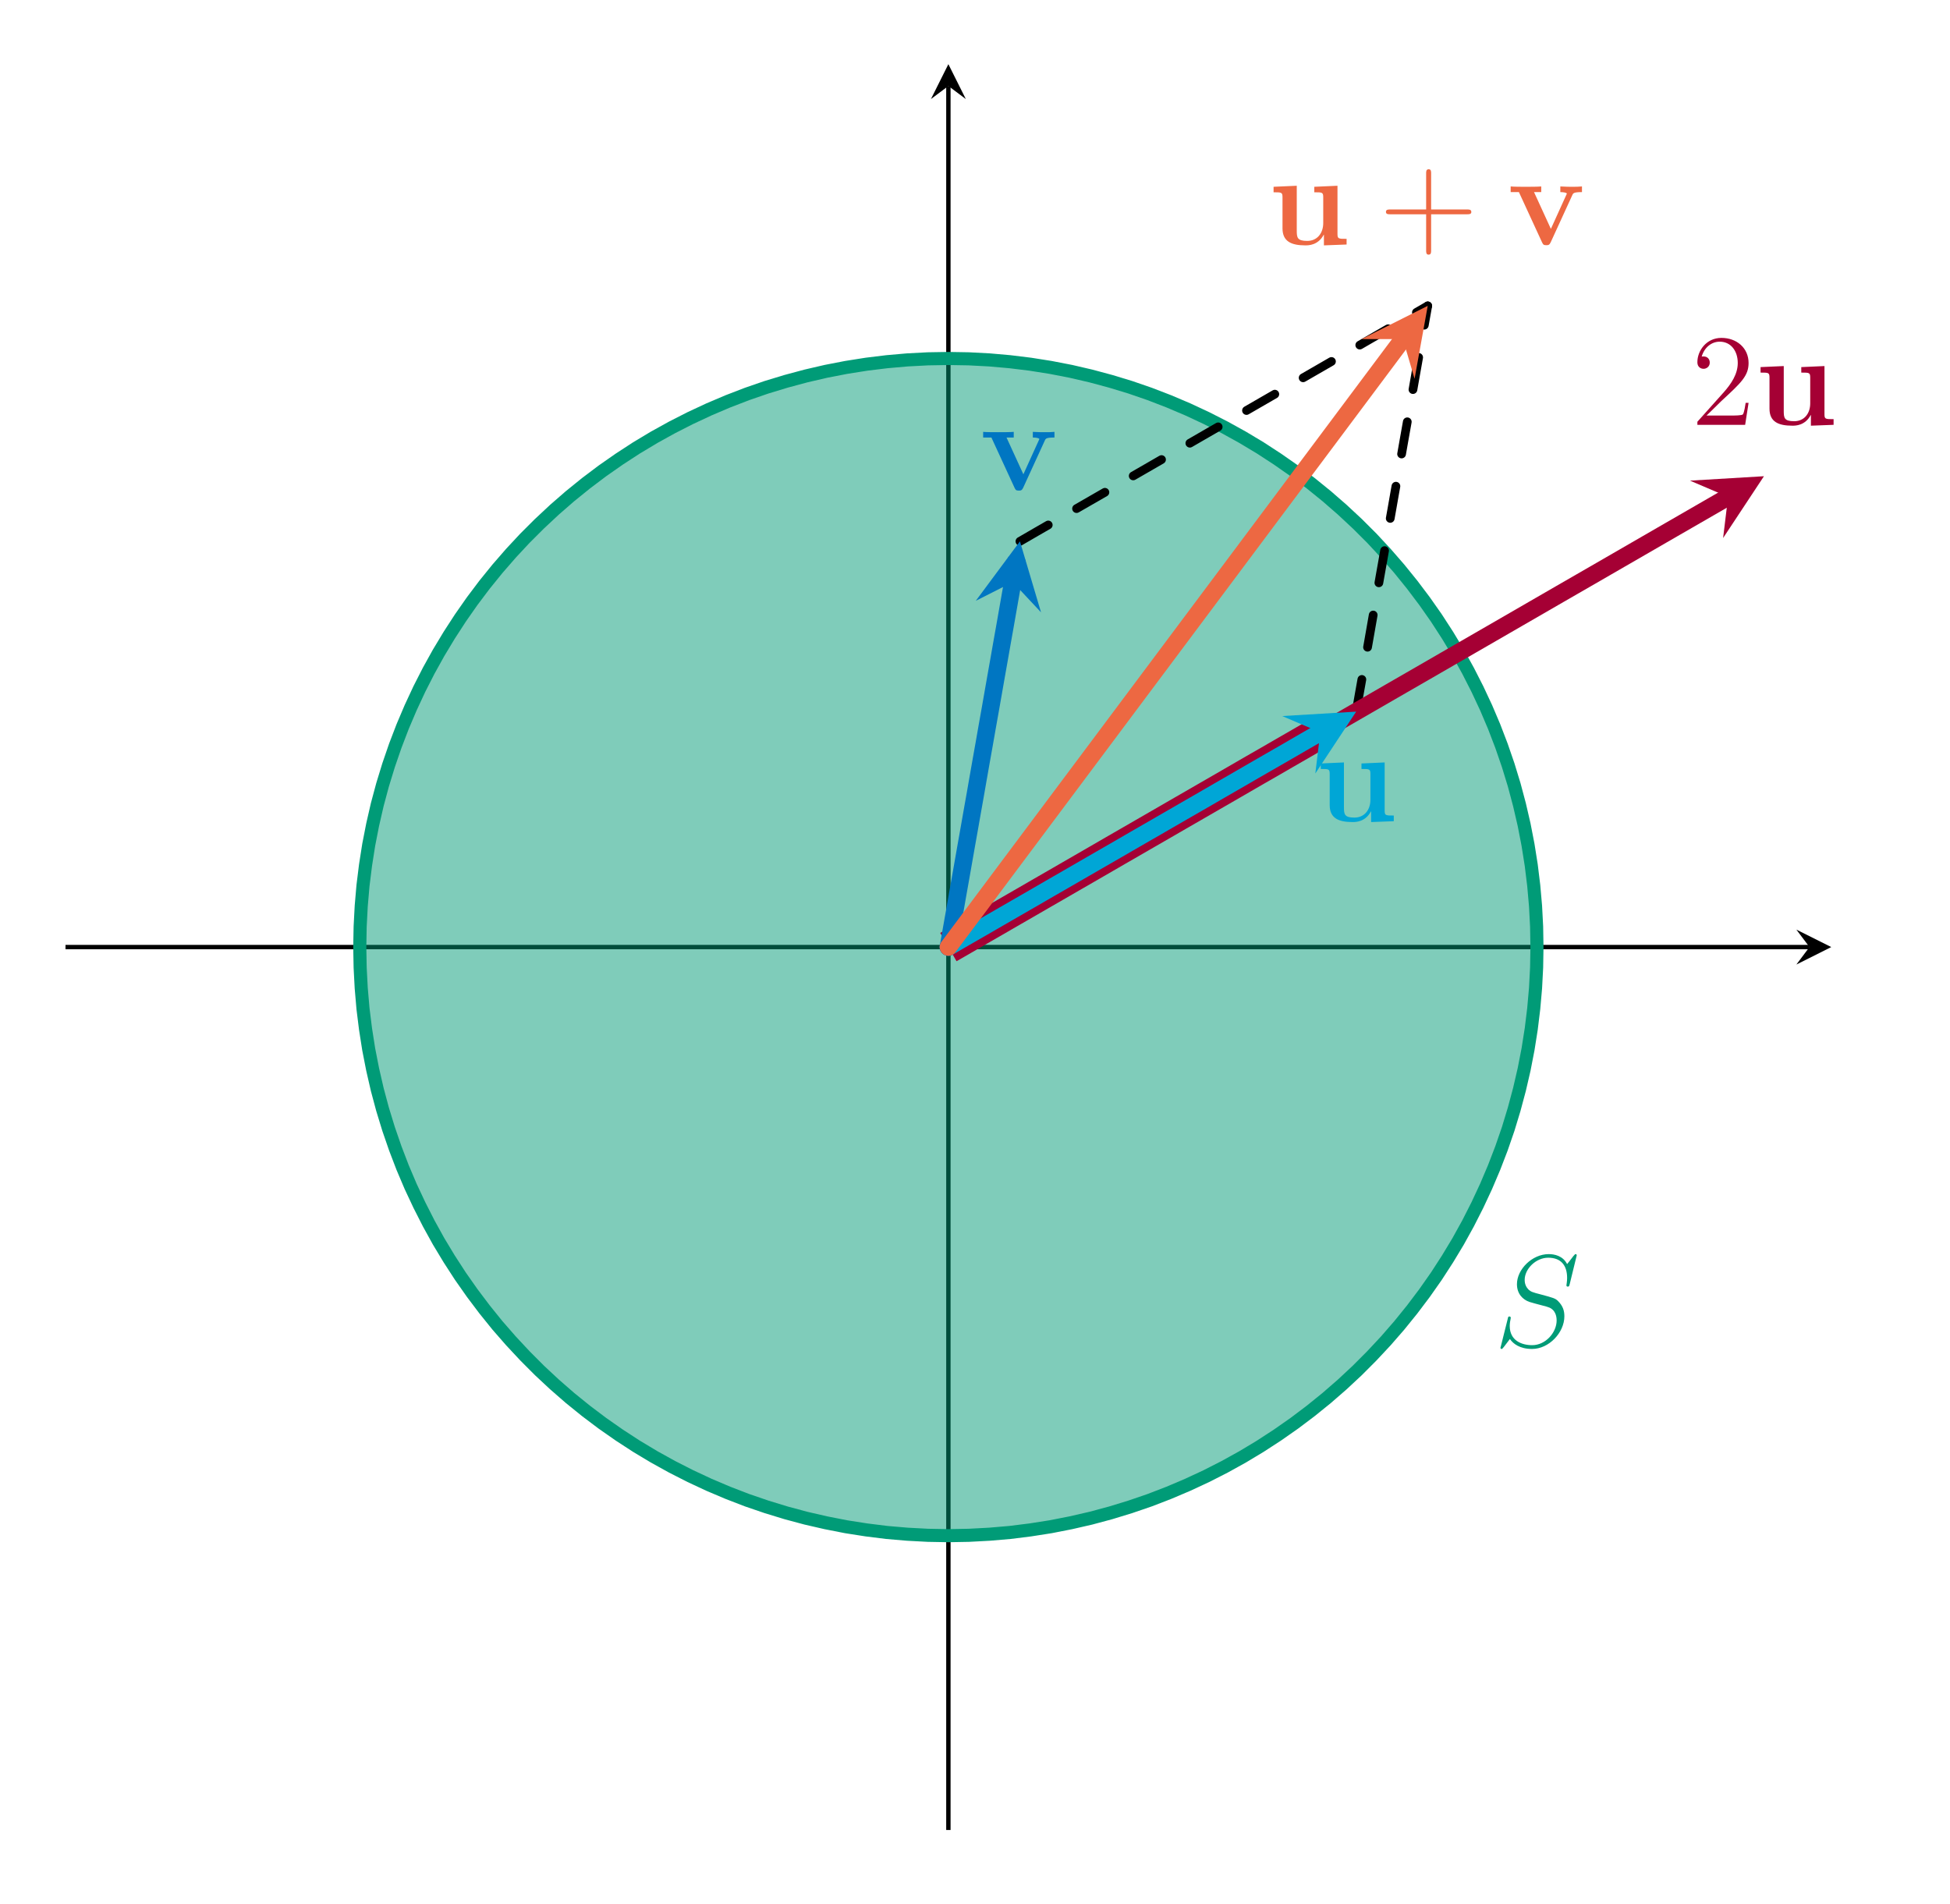 <?xml version="1.0" encoding="UTF-8"?>
<svg xmlns="http://www.w3.org/2000/svg" xmlns:xlink="http://www.w3.org/1999/xlink" width="177.342pt" height="173.13pt" viewBox="0 0 177.342 173.13" version="1.2">
<defs>
<g>
<symbol overflow="visible" id="glyph0-0">
<path style="stroke:none;" d=""/>
</symbol>
<symbol overflow="visible" id="glyph0-1">
<path style="stroke:none;" d="M 7.547 -8.266 C 7.547 -8.375 7.469 -8.375 7.438 -8.375 C 7.391 -8.375 7.391 -8.359 7.234 -8.188 C 7.172 -8.094 6.688 -7.484 6.672 -7.469 C 6.281 -8.234 5.5 -8.375 5 -8.375 C 3.484 -8.375 2.109 -6.984 2.109 -5.641 C 2.109 -4.75 2.656 -4.234 3.234 -4.031 C 3.359 -3.984 4.062 -3.797 4.422 -3.703 C 5.031 -3.547 5.188 -3.5 5.438 -3.234 C 5.484 -3.172 5.719 -2.906 5.719 -2.344 C 5.719 -1.234 4.703 -0.094 3.5 -0.094 C 2.531 -0.094 1.453 -0.516 1.453 -1.844 C 1.453 -2.062 1.5 -2.359 1.531 -2.469 C 1.531 -2.516 1.547 -2.562 1.547 -2.594 C 1.547 -2.641 1.516 -2.703 1.422 -2.703 C 1.312 -2.703 1.312 -2.672 1.266 -2.469 L 0.656 -0.031 C 0.656 -0.031 0.609 0.125 0.609 0.141 C 0.609 0.25 0.703 0.25 0.719 0.25 C 0.766 0.25 0.781 0.234 0.922 0.062 L 1.469 -0.656 C 1.766 -0.219 2.375 0.25 3.484 0.25 C 5.016 0.25 6.422 -1.234 6.422 -2.719 C 6.422 -3.219 6.297 -3.656 5.844 -4.109 C 5.594 -4.359 5.391 -4.406 4.297 -4.703 C 3.5 -4.906 3.391 -4.953 3.172 -5.141 C 2.969 -5.344 2.812 -5.625 2.812 -6.031 C 2.812 -7.031 3.828 -8.047 4.953 -8.047 C 6.125 -8.047 6.672 -7.344 6.672 -6.203 C 6.672 -5.891 6.609 -5.578 6.609 -5.531 C 6.609 -5.422 6.703 -5.422 6.734 -5.422 C 6.844 -5.422 6.859 -5.453 6.906 -5.641 Z M 7.547 -8.266 "/>
</symbol>
<symbol overflow="visible" id="glyph1-0">
<path style="stroke:none;" d=""/>
</symbol>
<symbol overflow="visible" id="glyph1-1">
<path style="stroke:none;" d="M 5.234 -2 L 4.969 -2 C 4.938 -1.797 4.844 -1.141 4.719 -0.953 C 4.641 -0.844 3.953 -0.844 3.609 -0.844 L 1.406 -0.844 C 1.719 -1.125 2.453 -1.875 2.766 -2.172 C 4.562 -3.828 5.234 -4.453 5.234 -5.625 C 5.234 -6.984 4.156 -7.906 2.766 -7.906 C 1.391 -7.906 0.578 -6.734 0.578 -5.703 C 0.578 -5.094 1.109 -5.094 1.141 -5.094 C 1.391 -5.094 1.703 -5.281 1.703 -5.656 C 1.703 -6 1.469 -6.219 1.141 -6.219 C 1.031 -6.219 1.016 -6.219 0.969 -6.203 C 1.203 -7.016 1.844 -7.562 2.609 -7.562 C 3.625 -7.562 4.25 -6.719 4.25 -5.625 C 4.25 -4.609 3.656 -3.734 2.984 -2.969 L 0.578 -0.281 L 0.578 0 L 4.922 0 Z M 5.234 -2 "/>
</symbol>
<symbol overflow="visible" id="glyph1-2">
<path style="stroke:none;" d="M 4.75 -2.75 L 8.031 -2.75 C 8.188 -2.75 8.406 -2.75 8.406 -2.953 C 8.406 -3.188 8.203 -3.188 8.031 -3.188 L 4.75 -3.188 L 4.75 -6.469 C 4.75 -6.641 4.75 -6.844 4.531 -6.844 C 4.297 -6.844 4.297 -6.641 4.297 -6.469 L 4.297 -3.188 L 1.016 -3.188 C 0.859 -3.188 0.641 -3.188 0.641 -2.969 C 0.641 -2.75 0.844 -2.75 1.016 -2.75 L 4.297 -2.75 L 4.297 0.531 C 4.297 0.703 4.297 0.922 4.516 0.922 C 4.75 0.922 4.75 0.719 4.75 0.531 Z M 4.75 -2.75 "/>
</symbol>
<symbol overflow="visible" id="glyph2-0">
<path style="stroke:none;" d=""/>
</symbol>
<symbol overflow="visible" id="glyph2-1">
<path style="stroke:none;" d="M 4.203 -5.25 L 4.203 -4.75 C 4.938 -4.75 5.016 -4.75 5.016 -4.281 L 5.016 -1.953 C 5.016 -1.047 4.484 -0.328 3.562 -0.328 C 2.656 -0.328 2.609 -0.625 2.609 -1.266 L 2.609 -5.344 L 0.5 -5.25 L 0.5 -4.75 C 1.234 -4.75 1.312 -4.75 1.312 -4.281 L 1.312 -1.469 C 1.312 -0.281 2.109 0.078 3.391 0.078 C 3.672 0.078 4.547 0.078 5.062 -0.891 L 5.078 -0.891 L 5.078 0.078 L 7.141 0 L 7.141 -0.516 C 6.391 -0.516 6.312 -0.516 6.312 -0.969 L 6.312 -5.344 Z M 4.203 -5.25 "/>
</symbol>
<symbol overflow="visible" id="glyph2-2">
<path style="stroke:none;" d="M 5.891 -4.5 C 5.969 -4.672 6.016 -4.766 6.766 -4.766 L 6.766 -5.281 C 6.344 -5.25 6.312 -5.25 5.828 -5.25 C 5.5 -5.25 5.484 -5.25 4.797 -5.281 L 4.797 -4.766 C 5.125 -4.766 5.391 -4.703 5.391 -4.625 C 5.391 -4.609 5.391 -4.609 5.328 -4.484 L 3.938 -1.422 L 2.406 -4.766 L 3.062 -4.766 L 3.062 -5.281 C 2.781 -5.25 1.953 -5.25 1.625 -5.25 C 1.281 -5.25 0.594 -5.25 0.281 -5.281 L 0.281 -4.766 L 1.031 -4.766 L 3.125 -0.219 C 3.234 0 3.266 0.062 3.531 0.062 C 3.719 0.062 3.812 0.031 3.922 -0.203 Z M 5.891 -4.5 "/>
</symbol>
</g>
<clipPath id="clip1">
  <path d="M 63 22 L 176.57 22 L 176.57 109 L 63 109 Z M 63 22 "/>
</clipPath>
</defs>
<g id="surface1">
<path style="fill:none;stroke-width:0.399;stroke-linecap:butt;stroke-linejoin:miter;stroke:rgb(0%,0%,0%);stroke-opacity:1;stroke-miterlimit:10;" d="M 0.001 80.699 L 159.404 80.699 " transform="matrix(0.995,0,0,-0.995,5.956,166.425)"/>
<path style=" stroke:none;fill-rule:nonzero;fill:rgb(0%,0%,0%);fill-opacity:1;" d="M 166.543 86.129 L 163.371 84.543 L 164.562 86.129 L 163.371 87.719 "/>
<path style="fill:none;stroke-width:0.399;stroke-linecap:butt;stroke-linejoin:miter;stroke:rgb(0%,0%,0%);stroke-opacity:1;stroke-miterlimit:10;" d="M 80.698 -0.001 L 80.698 159.401 " transform="matrix(0.995,0,0,-0.995,5.956,166.425)"/>
<path style=" stroke:none;fill-rule:nonzero;fill:rgb(0%,0%,0%);fill-opacity:1;" d="M 86.25 5.836 L 84.664 9.008 L 86.25 7.82 L 87.836 9.008 "/>
<path style="fill-rule:nonzero;fill:rgb(0%,60.782%,46.666%);fill-opacity:0.5;stroke-width:1.196;stroke-linecap:round;stroke-linejoin:miter;stroke:rgb(0%,60.782%,46.666%);stroke-opacity:1;stroke-miterlimit:10;" d="M 134.494 80.699 L 134.463 82.576 L 134.365 84.448 L 134.2 86.321 L 133.972 88.186 L 133.678 90.039 L 133.32 91.884 L 132.896 93.714 L 132.413 95.527 L 131.864 97.321 L 131.251 99.1 L 130.58 100.851 L 129.846 102.578 L 129.049 104.282 L 128.197 105.954 L 127.29 107.595 L 126.32 109.205 L 125.3 110.779 L 124.22 112.318 L 123.089 113.818 L 121.908 115.278 L 120.675 116.696 L 119.399 118.07 L 118.068 119.397 L 116.694 120.677 L 115.277 121.909 L 113.82 123.091 L 112.321 124.222 L 110.782 125.297 L 109.208 126.322 L 107.598 127.288 L 105.953 128.198 L 104.281 129.05 L 102.581 129.843 L 100.849 130.578 L 99.098 131.253 L 97.324 131.865 L 95.526 132.411 L 93.712 132.898 L 91.883 133.322 L 90.041 133.679 L 88.184 133.973 L 86.32 134.201 L 84.451 134.366 L 82.574 134.464 L 80.698 134.496 L 78.821 134.464 L 76.945 134.366 L 75.076 134.201 L 73.211 133.973 L 71.354 133.679 L 69.513 133.322 L 67.684 132.898 L 65.87 132.411 L 64.072 131.865 L 62.297 131.253 L 60.546 130.578 L 58.815 129.843 L 57.115 129.05 L 55.443 128.198 L 53.798 127.288 L 52.188 126.322 L 50.614 125.297 L 49.075 124.222 L 47.575 123.091 L 46.115 121.909 L 44.698 120.677 L 43.327 119.397 L 41.997 118.07 L 40.717 116.696 L 39.484 115.278 L 38.302 113.818 L 37.172 112.318 L 36.096 110.779 L 35.075 109.205 L 34.105 107.595 L 33.195 105.954 L 32.343 104.282 L 31.55 102.578 L 30.816 100.851 L 30.144 99.1 L 29.532 97.321 L 28.982 95.527 L 28.495 93.714 L 28.075 91.884 L 27.714 90.039 L 27.424 88.186 L 27.192 86.321 L 27.031 84.448 L 26.933 82.576 L 26.898 80.699 L 26.933 78.819 L 27.031 76.946 L 27.192 75.073 L 27.424 73.209 L 27.714 71.356 L 28.075 69.511 L 28.495 67.685 L 28.982 65.867 L 29.532 64.073 L 30.144 62.299 L 30.816 60.544 L 31.55 58.816 L 32.347 57.117 L 33.199 55.44 L 34.105 53.799 L 35.075 52.19 L 36.096 50.615 L 37.176 49.076 L 38.306 47.577 L 39.484 46.116 L 40.721 44.699 L 42 43.329 L 43.327 41.998 L 44.701 40.718 L 46.115 39.485 L 47.575 38.304 L 49.075 37.173 L 50.614 36.097 L 52.188 35.073 L 53.798 34.107 L 55.443 33.196 L 57.115 32.344 L 58.815 31.551 L 60.546 30.817 L 62.297 30.142 L 64.076 29.533 L 65.87 28.984 L 67.684 28.497 L 69.513 28.077 L 71.354 27.716 L 73.211 27.425 L 75.076 27.193 L 76.945 27.033 L 78.821 26.934 L 80.698 26.899 L 82.574 26.934 L 84.451 27.033 L 86.32 27.193 L 88.184 27.425 L 90.041 27.716 L 91.883 28.077 L 93.712 28.497 L 95.526 28.984 L 97.32 29.533 L 99.098 30.142 L 100.849 30.817 L 102.577 31.551 L 104.281 32.344 L 105.953 33.196 L 107.598 34.107 L 109.204 35.073 L 110.778 36.097 L 112.317 37.173 L 113.817 38.304 L 115.277 39.485 L 116.694 40.718 L 118.068 41.998 L 119.395 43.329 L 120.675 44.699 L 121.908 46.116 L 123.089 47.577 L 124.22 49.076 L 125.3 50.615 L 126.32 52.19 L 127.29 53.799 L 128.197 55.44 L 129.049 57.117 L 129.842 58.816 L 130.576 60.544 L 131.251 62.299 L 131.864 64.073 L 132.41 65.871 L 132.896 67.685 L 133.32 69.514 L 133.678 71.356 L 133.972 73.213 L 134.2 75.077 L 134.365 76.946 L 134.463 78.823 L 134.494 80.699 " transform="matrix(0.995,0,0,-0.995,5.956,166.425)"/>
<g style="fill:rgb(0%,60.782%,46.666%);fill-opacity:1;">
  <use xlink:href="#glyph0-1" x="135.849" y="122.429"/>
</g>
<path style="fill:none;stroke-width:0.797;stroke-linecap:round;stroke-linejoin:miter;stroke:rgb(0%,0%,0%);stroke-opacity:1;stroke-dasharray:2.989,2.989;stroke-miterlimit:10;" d="M 87.238 117.783 L 88.789 118.682 L 90.344 119.577 L 91.894 120.476 L 95.004 122.266 L 96.554 123.166 L 98.109 124.061 L 99.66 124.956 L 101.214 125.855 L 102.765 126.75 L 104.32 127.649 L 105.874 128.544 L 107.425 129.439 L 108.98 130.338 L 110.531 131.233 L 112.085 132.132 L 113.64 133.027 L 115.191 133.922 L 116.745 134.821 L 118.296 135.717 L 119.851 136.616 L 121.405 137.511 L 122.956 138.406 L 124.511 139.305 " transform="matrix(0.995,0,0,-0.995,5.956,166.425)"/>
<path style="fill:none;stroke-width:0.797;stroke-linecap:round;stroke-linejoin:miter;stroke:rgb(0%,0%,0%);stroke-opacity:1;stroke-dasharray:2.989,2.989;stroke-miterlimit:10;" d="M 117.97 102.217 L 118.241 103.764 L 118.516 105.307 L 118.787 106.853 L 119.062 108.396 L 119.603 111.49 L 119.878 113.033 L 120.149 114.58 L 120.424 116.122 L 120.966 119.216 L 121.24 120.759 L 121.511 122.306 L 121.786 123.853 L 122.057 125.395 L 122.328 126.942 L 122.603 128.485 L 122.874 130.032 L 123.148 131.579 L 123.419 133.122 L 123.694 134.668 L 123.965 136.211 L 124.236 137.758 L 124.511 139.305 " transform="matrix(0.995,0,0,-0.995,5.956,166.425)"/>
<g clip-path="url(#clip1)" clip-rule="nonzero">
<path style="fill:none;stroke-width:1.594;stroke-linecap:round;stroke-linejoin:miter;stroke:rgb(64.705%,0%,20.392%);stroke-opacity:1;stroke-miterlimit:10;" d="M 80.698 80.699 L 83.803 82.489 L 90.014 86.078 L 93.123 87.872 L 96.229 89.662 L 108.65 96.839 L 111.759 98.629 L 121.076 104.011 L 124.181 105.801 L 127.286 107.595 L 130.396 109.39 L 136.606 112.978 L 139.712 114.768 L 145.922 118.356 L 149.032 120.15 L 152.137 121.941 L 151.964 121.843 " transform="matrix(0.995,0,0,-0.995,5.956,166.425)"/>
</g>
<path style=" stroke:none;fill-rule:nonzero;fill:rgb(64.705%,0%,20.392%);fill-opacity:1;" d="M 160.422 43.309 L 153.695 43.711 L 157.16 45.191 L 156.707 48.93 "/>
<g style="fill:rgb(64.705%,0%,20.392%);fill-opacity:1;">
  <use xlink:href="#glyph1-1" x="153.79" y="38.635"/>
</g>
<g style="fill:rgb(64.705%,0%,20.392%);fill-opacity:1;">
  <use xlink:href="#glyph2-1" x="159.614" y="38.635"/>
</g>
<path style="fill:none;stroke-width:2.989;stroke-linecap:butt;stroke-linejoin:miter;stroke:rgb(64.705%,0%,20.392%);stroke-opacity:1;stroke-miterlimit:10;" d="M 80.698 80.699 L 82.095 81.504 L 83.493 82.313 L 84.891 83.118 L 86.288 83.926 L 87.686 84.731 L 89.084 85.54 L 90.481 86.345 L 91.879 87.153 L 93.276 87.958 L 96.072 89.576 L 97.469 90.381 L 98.867 91.189 L 100.264 91.994 L 101.662 92.803 L 103.06 93.608 L 104.457 94.416 L 105.855 95.221 L 108.65 96.839 L 110.052 97.643 L 111.449 98.452 L 112.847 99.257 L 114.244 100.066 " transform="matrix(0.995,0,0,-0.995,5.956,166.425)"/>
<path style="fill:none;stroke-width:1.594;stroke-linecap:round;stroke-linejoin:miter;stroke:rgb(0%,65.099%,83.922%);stroke-opacity:1;stroke-miterlimit:10;" d="M 80.698 80.699 L 82.249 81.594 L 83.803 82.489 L 85.358 83.389 L 86.909 84.284 L 88.463 85.179 L 90.014 86.078 L 91.569 86.973 L 93.123 87.872 L 94.674 88.767 L 96.229 89.662 L 97.779 90.561 L 99.334 91.456 L 100.889 92.355 L 102.439 93.25 L 103.994 94.145 L 105.545 95.044 L 107.099 95.94 L 108.65 96.839 L 111.759 98.629 L 113.31 99.528 L 114.865 100.423 L 116.415 101.322 L 114.692 100.325 " transform="matrix(0.995,0,0,-0.995,5.956,166.425)"/>
<path style=" stroke:none;fill-rule:nonzero;fill:rgb(0%,65.099%,83.922%);fill-opacity:1;" d="M 123.336 64.719 L 116.609 65.121 L 120.074 66.602 L 119.621 70.344 "/>
<g style="fill:rgb(0%,65.099%,83.922%);fill-opacity:1;">
  <use xlink:href="#glyph2-1" x="119.616" y="74.683"/>
</g>
<path style="fill:none;stroke-width:1.594;stroke-linecap:round;stroke-linejoin:miter;stroke:rgb(0%,46.274%,76.076%);stroke-opacity:1;stroke-miterlimit:10;" d="M 80.698 80.699 L 80.969 82.242 L 81.244 83.789 L 81.514 85.332 L 81.789 86.879 L 82.06 88.425 L 82.331 89.968 L 82.606 91.515 L 82.877 93.058 L 83.152 94.605 L 83.422 96.152 L 83.693 97.694 L 83.968 99.241 L 84.239 100.788 L 84.514 102.331 L 84.785 103.878 L 85.056 105.421 L 85.33 106.967 L 85.601 108.514 L 85.876 110.057 L 86.147 111.604 L 86.418 113.147 L 86.693 114.693 L 86.964 116.24 L 86.579 114.057 " transform="matrix(0.995,0,0,-0.995,5.956,166.425)"/>
<path style=" stroke:none;fill-rule:nonzero;fill:rgb(0%,46.274%,76.076%);fill-opacity:1;" d="M 92.758 49.23 L 88.742 54.641 L 92.102 52.938 L 94.676 55.688 "/>
<g style="fill:rgb(0%,46.274%,76.076%);fill-opacity:1;">
  <use xlink:href="#glyph2-2" x="89.132" y="44.556"/>
</g>
<path style="fill:none;stroke-width:1.594;stroke-linecap:round;stroke-linejoin:miter;stroke:rgb(92.94%,40.784%,25.882%);stroke-opacity:1;stroke-miterlimit:10;" d="M 80.698 80.699 L 122.685 136.863 L 122.241 136.27 " transform="matrix(0.995,0,0,-0.995,5.956,166.425)"/>
<path style=" stroke:none;fill-rule:nonzero;fill:rgb(92.94%,40.784%,25.882%);fill-opacity:1;" d="M 129.844 27.816 L 123.82 30.84 L 127.586 30.836 L 128.648 34.449 "/>
<g style="fill:rgb(92.94%,40.784%,25.882%);fill-opacity:1;">
  <use xlink:href="#glyph2-1" x="115.325" y="22.237"/>
</g>
<g style="fill:rgb(92.94%,40.784%,25.882%);fill-opacity:1;">
  <use xlink:href="#glyph1-2" x="125.403" y="22.237"/>
</g>
<g style="fill:rgb(92.94%,40.784%,25.882%);fill-opacity:1;">
  <use xlink:href="#glyph2-2" x="137.106" y="22.237"/>
</g>
</g>
</svg>
